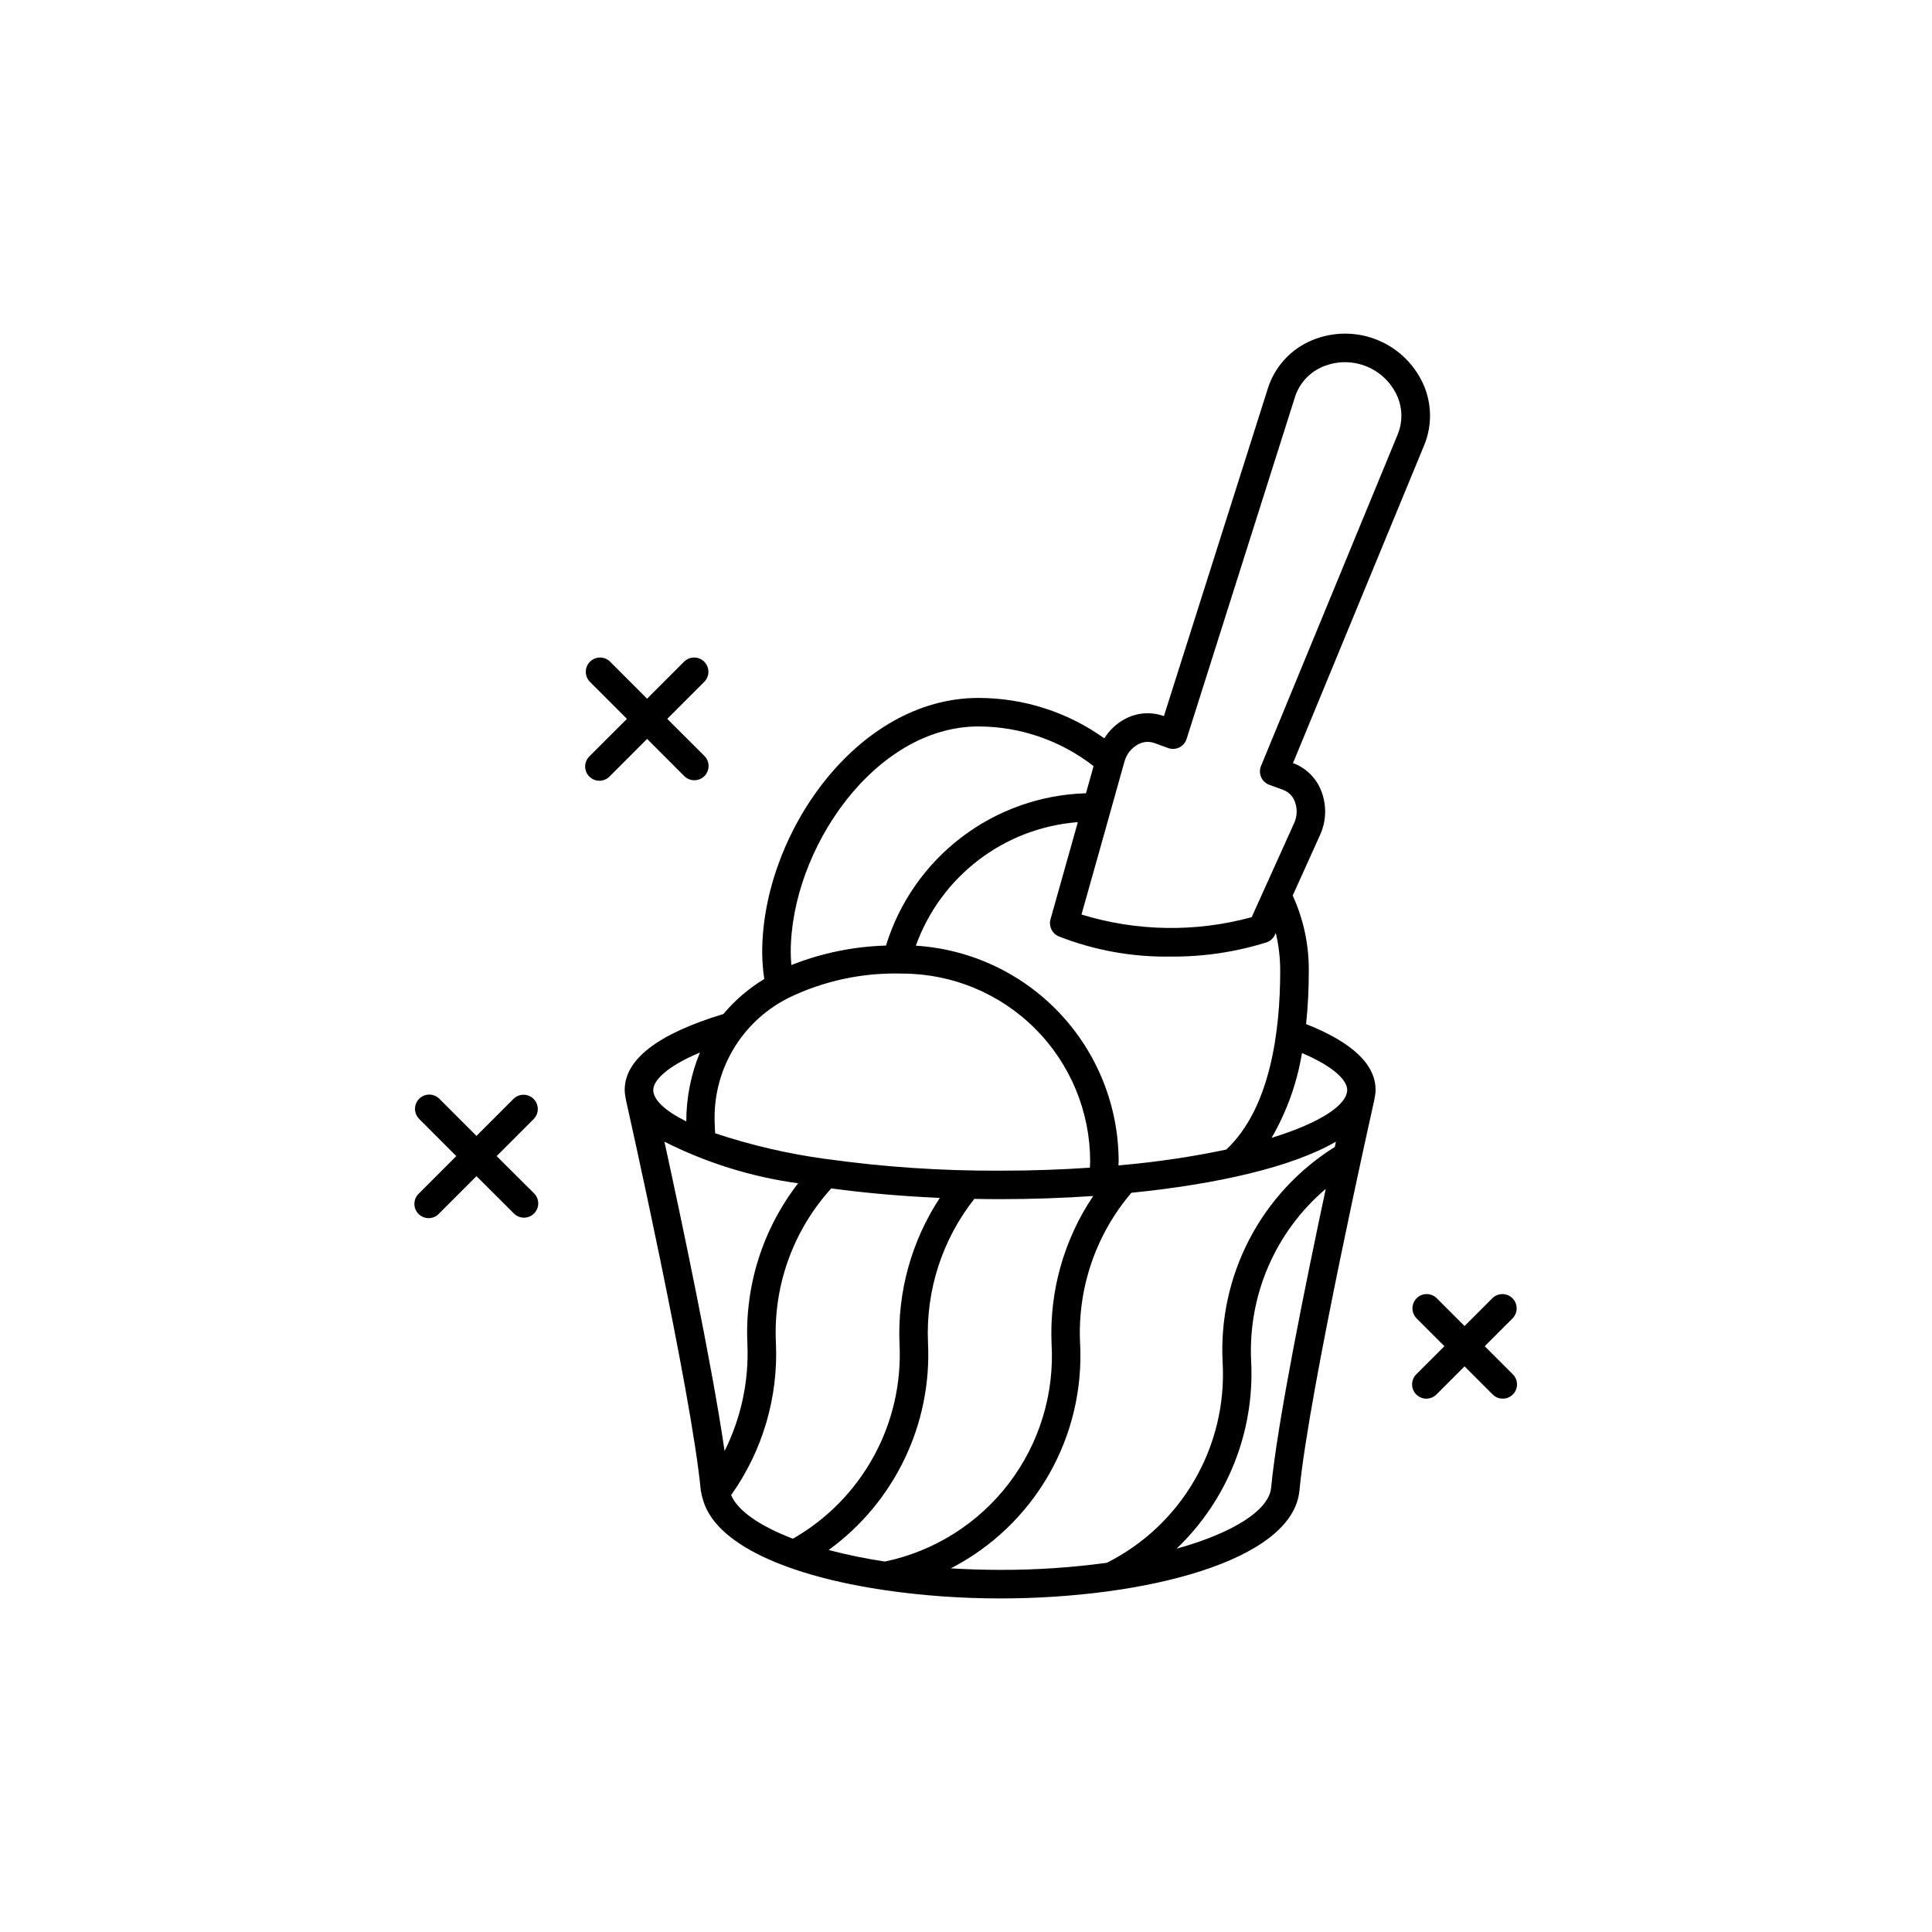 <?xml version="1.0" encoding="UTF-8"?>
<!-- Uploaded to: ICON Repo, www.svgrepo.com, Generator: ICON Repo Mixer Tools -->
<svg fill="#000000" width="800px" height="800px" version="1.1" viewBox="144 144 512 512" xmlns="http://www.w3.org/2000/svg">
 <path d="m325.28 349.62c0.703 0.73 1.672 1.145 2.688 1.156 1.012 0.008 1.988-0.391 2.703-1.105 0.719-0.719 1.117-1.691 1.109-2.707-0.008-1.012-0.426-1.98-1.152-2.684l-9.797-9.773 9.793-9.801h0.004c1.477-1.477 1.477-3.867 0-5.344s-3.871-1.477-5.348 0l-9.793 9.801-9.793-9.801c-1.477-1.477-3.871-1.477-5.348 0s-1.477 3.867 0 5.344l9.801 9.801-9.801 9.793c-0.781 0.691-1.242 1.676-1.273 2.719s0.371 2.055 1.113 2.789c0.738 0.738 1.75 1.137 2.793 1.102 1.043-0.039 2.027-0.504 2.715-1.289l9.793-9.801zm212.19 151.14 7.402-7.406h-0.004c1.434-1.484 1.414-3.84-0.043-5.297-1.457-1.461-3.812-1.48-5.297-0.051l-7.406 7.406-7.406-7.406c-1.48-1.43-3.84-1.41-5.297 0.051-1.457 1.457-1.473 3.812-0.043 5.297l7.406 7.406-7.406 7.402v-0.004c-0.727 0.703-1.145 1.672-1.152 2.688-0.012 1.012 0.387 1.988 1.105 2.703 0.715 0.719 1.688 1.117 2.703 1.109 1.012-0.008 1.98-0.426 2.684-1.152l7.406-7.406 7.406 7.406c0.707 0.727 1.672 1.145 2.688 1.152 1.012 0.008 1.988-0.391 2.703-1.109 0.715-0.715 1.113-1.691 1.105-2.703-0.008-1.016-0.426-1.984-1.156-2.688zm-252.06-65.531c-0.707-0.711-1.668-1.109-2.668-1.109-1.004 0-1.965 0.398-2.672 1.109l-9.801 9.797-9.801-9.801 0.004 0.004c-0.703-0.73-1.672-1.145-2.688-1.152-1.012-0.008-1.984 0.391-2.703 1.109-0.715 0.715-1.113 1.691-1.105 2.703 0.012 1.016 0.426 1.98 1.156 2.684l9.793 9.805-9.793 9.801c-0.797 0.688-1.273 1.676-1.312 2.727-0.039 1.051 0.363 2.07 1.109 2.816 0.746 0.742 1.77 1.137 2.82 1.094 1.055-0.043 2.039-0.52 2.723-1.324l9.801-9.801 9.824 9.801c0.695 0.75 1.672 1.184 2.695 1.203 1.027 0.02 2.016-0.379 2.738-1.105 0.727-0.727 1.125-1.715 1.105-2.738-0.016-1.027-0.449-2-1.199-2.699l-9.82-9.773 9.793-9.801v0.004c0.711-0.711 1.109-1.672 1.109-2.676s-0.398-1.969-1.109-2.676zm204.72-19.84c0.48-4.656 0.719-9.336 0.711-14.016 0.074-6.914-1.383-13.754-4.262-20.039l7.234-16.027v0.004c1.734-3.773 1.82-8.098 0.242-11.938-1.352-3.316-4.035-5.91-7.398-7.144l34.766-84.242c2.148-5.215 2.055-11.086-0.262-16.23-2.523-5.566-7.184-9.883-12.926-11.973-5.742-2.09-12.086-1.777-17.598 0.863-5.082 2.453-8.926 6.891-10.633 12.266l-27.555 86.863c-3.367-1.215-7.09-0.949-10.254 0.727-2.269 1.199-4.18 2.981-5.539 5.16-9.73-6.961-21.391-10.703-33.355-10.703-32.273 0-57.309 36.223-57.309 67.383v0.004c0.012 2.375 0.195 4.746 0.547 7.098-4.098 2.481-7.758 5.613-10.836 9.281-17.312 5.238-26.148 11.996-26.148 20.105 0.012 0.781 0.105 1.562 0.285 2.324v0.137c0.172 0.77 17.402 77.434 19.875 103.7 0.023 0.25 0.133 0.504 0.168 0.734 0.027 0.375 0.109 0.742 0.246 1.09 2.957 12.645 23.426 20.945 48.43 24.605 0.059 0 0.109 0.031 0.172 0.031 10.039 1.438 20.164 2.156 30.305 2.148 38.082 0 77.562-9.824 79.336-28.613 2.481-26.262 19.711-102.93 19.879-103.7 0.004-0.043 0.004-0.09 0-0.133 0.184-0.762 0.277-1.543 0.289-2.324 0.02-6.777-6.227-12.621-18.41-17.441zm-48.145-69.527c0.527-1.98 1.852-3.652 3.656-4.617 1.301-0.707 2.836-0.832 4.234-0.348l3.688 1.34c0.969 0.352 2.039 0.297 2.965-0.16 0.922-0.453 1.621-1.266 1.934-2.25l28.719-90.613h-0.004c1.094-3.41 3.539-6.219 6.766-7.769 3.664-1.734 7.867-1.93 11.676-0.543 3.809 1.383 6.902 4.234 8.594 7.918 1.48 3.262 1.551 6.988 0.191 10.305l-36.223 87.867c-0.395 0.953-0.383 2.023 0.031 2.965 0.418 0.941 1.199 1.672 2.168 2.023l3.699 1.352c1.383 0.523 2.481 1.605 3.023 2.981 0.758 1.902 0.691 4.035-0.176 5.891l-11.219 24.859h-0.004c-14.797 4.039-30.434 3.797-45.098-0.703l0.832-2.953 3.527-12.52zm-55.277 48.758c3.234-9.016 9.012-16.902 16.629-22.715 7.613-5.809 16.75-9.293 26.301-10.031l-1.961 6.984-3.527 12.516-1.758 6.262c-0.512 1.82 0.402 3.742 2.141 4.492 9.461 3.723 19.562 5.551 29.727 5.375 8.594 0.074 17.145-1.191 25.348-3.754 1-0.324 1.82-1.055 2.262-2.016l0.227-0.504c0.785 3.328 1.18 6.734 1.168 10.152 0 15.578-2.519 36.273-14.305 47.273-8.98 1.883-18.062 3.242-27.203 4.07h-0.074l-1.285 0.125c0-0.371 0.055-0.727 0.055-1.098-0.023-14.566-5.594-28.582-15.574-39.191-9.98-10.613-23.629-17.027-38.168-17.941zm16.594-58.102c11.055 0.016 21.789 3.715 30.508 10.512l-2.016 7.188v0.004c-11.945 0.348-23.48 4.426-32.984 11.668-9.508 7.238-16.508 17.273-20.016 28.695-8.598 0.246-17.086 1.992-25.082 5.164-0.086-1.109-0.16-2.231-0.16-3.414 0-27.102 22.191-59.816 49.75-59.816zm-50.883 72.234c0.195-0.086 0.383-0.191 0.559-0.312 9.395-4.539 19.746-6.746 30.172-6.426 13.191 0.012 25.836 5.258 35.164 14.586 9.328 9.328 14.574 21.973 14.59 35.164 0 0.574-0.066 1.117-0.086 1.684-7.43 0.504-15.32 0.797-23.758 0.797l-0.004-0.004c-15.453 0.078-30.891-0.961-46.191-3.113h-0.086c-9.941-1.352-19.734-3.625-29.254-6.797-0.047-0.887-0.125-1.773-0.125-2.664-0.285-6.727 1.352-13.395 4.715-19.223 3.367-5.832 8.32-10.582 14.289-13.699zm-35.293 24.078c0-2.43 3.449-6.156 12.363-9.898-2.391 5.789-3.621 11.992-3.613 18.258-5.688-2.832-8.766-5.75-8.766-8.371zm2.969 13.734c11.109 5.613 23.078 9.336 35.414 11.023-9.387 12.121-14.148 27.188-13.445 42.5 0.438 9.844-1.645 19.637-6.043 28.449-3.371-23.246-11.559-61.891-15.941-81.984zm17.668 93.637c8.359-11.758 12.535-25.98 11.859-40.395-0.719-15.027 4.555-29.723 14.668-40.863 9.109 1.234 18.844 2.07 28.773 2.519h-0.004c-7.523 11.445-11.258 24.965-10.68 38.652 0.527 10.379-1.832 20.707-6.824 29.824-4.988 9.121-12.406 16.68-21.434 21.836-8.918-3.422-14.691-7.496-16.375-11.582zm40.809 17.633c-5.047-0.754-10.047-1.777-14.984-3.062 17.504-12.695 27.41-33.371 26.34-54.965-0.609-13.758 3.746-27.277 12.273-38.09 2.285 0.047 4.57 0.07 6.856 0.07 8.281 0 16.574-0.281 24.656-0.836-7.762 11.531-11.633 25.246-11.035 39.137 0.777 13.312-3.246 26.461-11.344 37.059-8.094 10.594-19.727 17.93-32.777 20.672zm102.29-19.566c-0.551 5.844-9.805 11.91-25.066 16.152h0.004c13.48-12.867 20.695-30.961 19.773-49.574-0.906-17.508 6.402-34.434 19.766-45.777-5.352 25.094-12.855 62.027-14.477 79.199zm16.879-90.312c-9.617 6-17.445 14.469-22.672 24.523-5.231 10.059-7.664 21.332-7.055 32.648 0.602 10.867-1.984 21.672-7.434 31.09-5.449 9.422-13.531 17.047-23.254 21.941-9.371 1.273-18.824 1.902-28.281 1.875-4.535 0-8.863-0.152-13.07-0.402v-0.004c10.879-5.598 19.898-14.227 25.98-24.84 6.078-10.617 8.949-22.766 8.273-34.98-0.668-14.48 4.195-28.676 13.602-39.707 22.672-2.273 42.637-6.816 54.199-13.547-0.094 0.465-0.195 0.918-0.289 1.402zm-16.762-2.41c4.027-6.945 6.758-14.562 8.059-22.484 8.734 3.715 11.98 7.379 11.98 9.758-0.02 4.016-7.117 8.738-20.043 12.727z"/>
</svg>